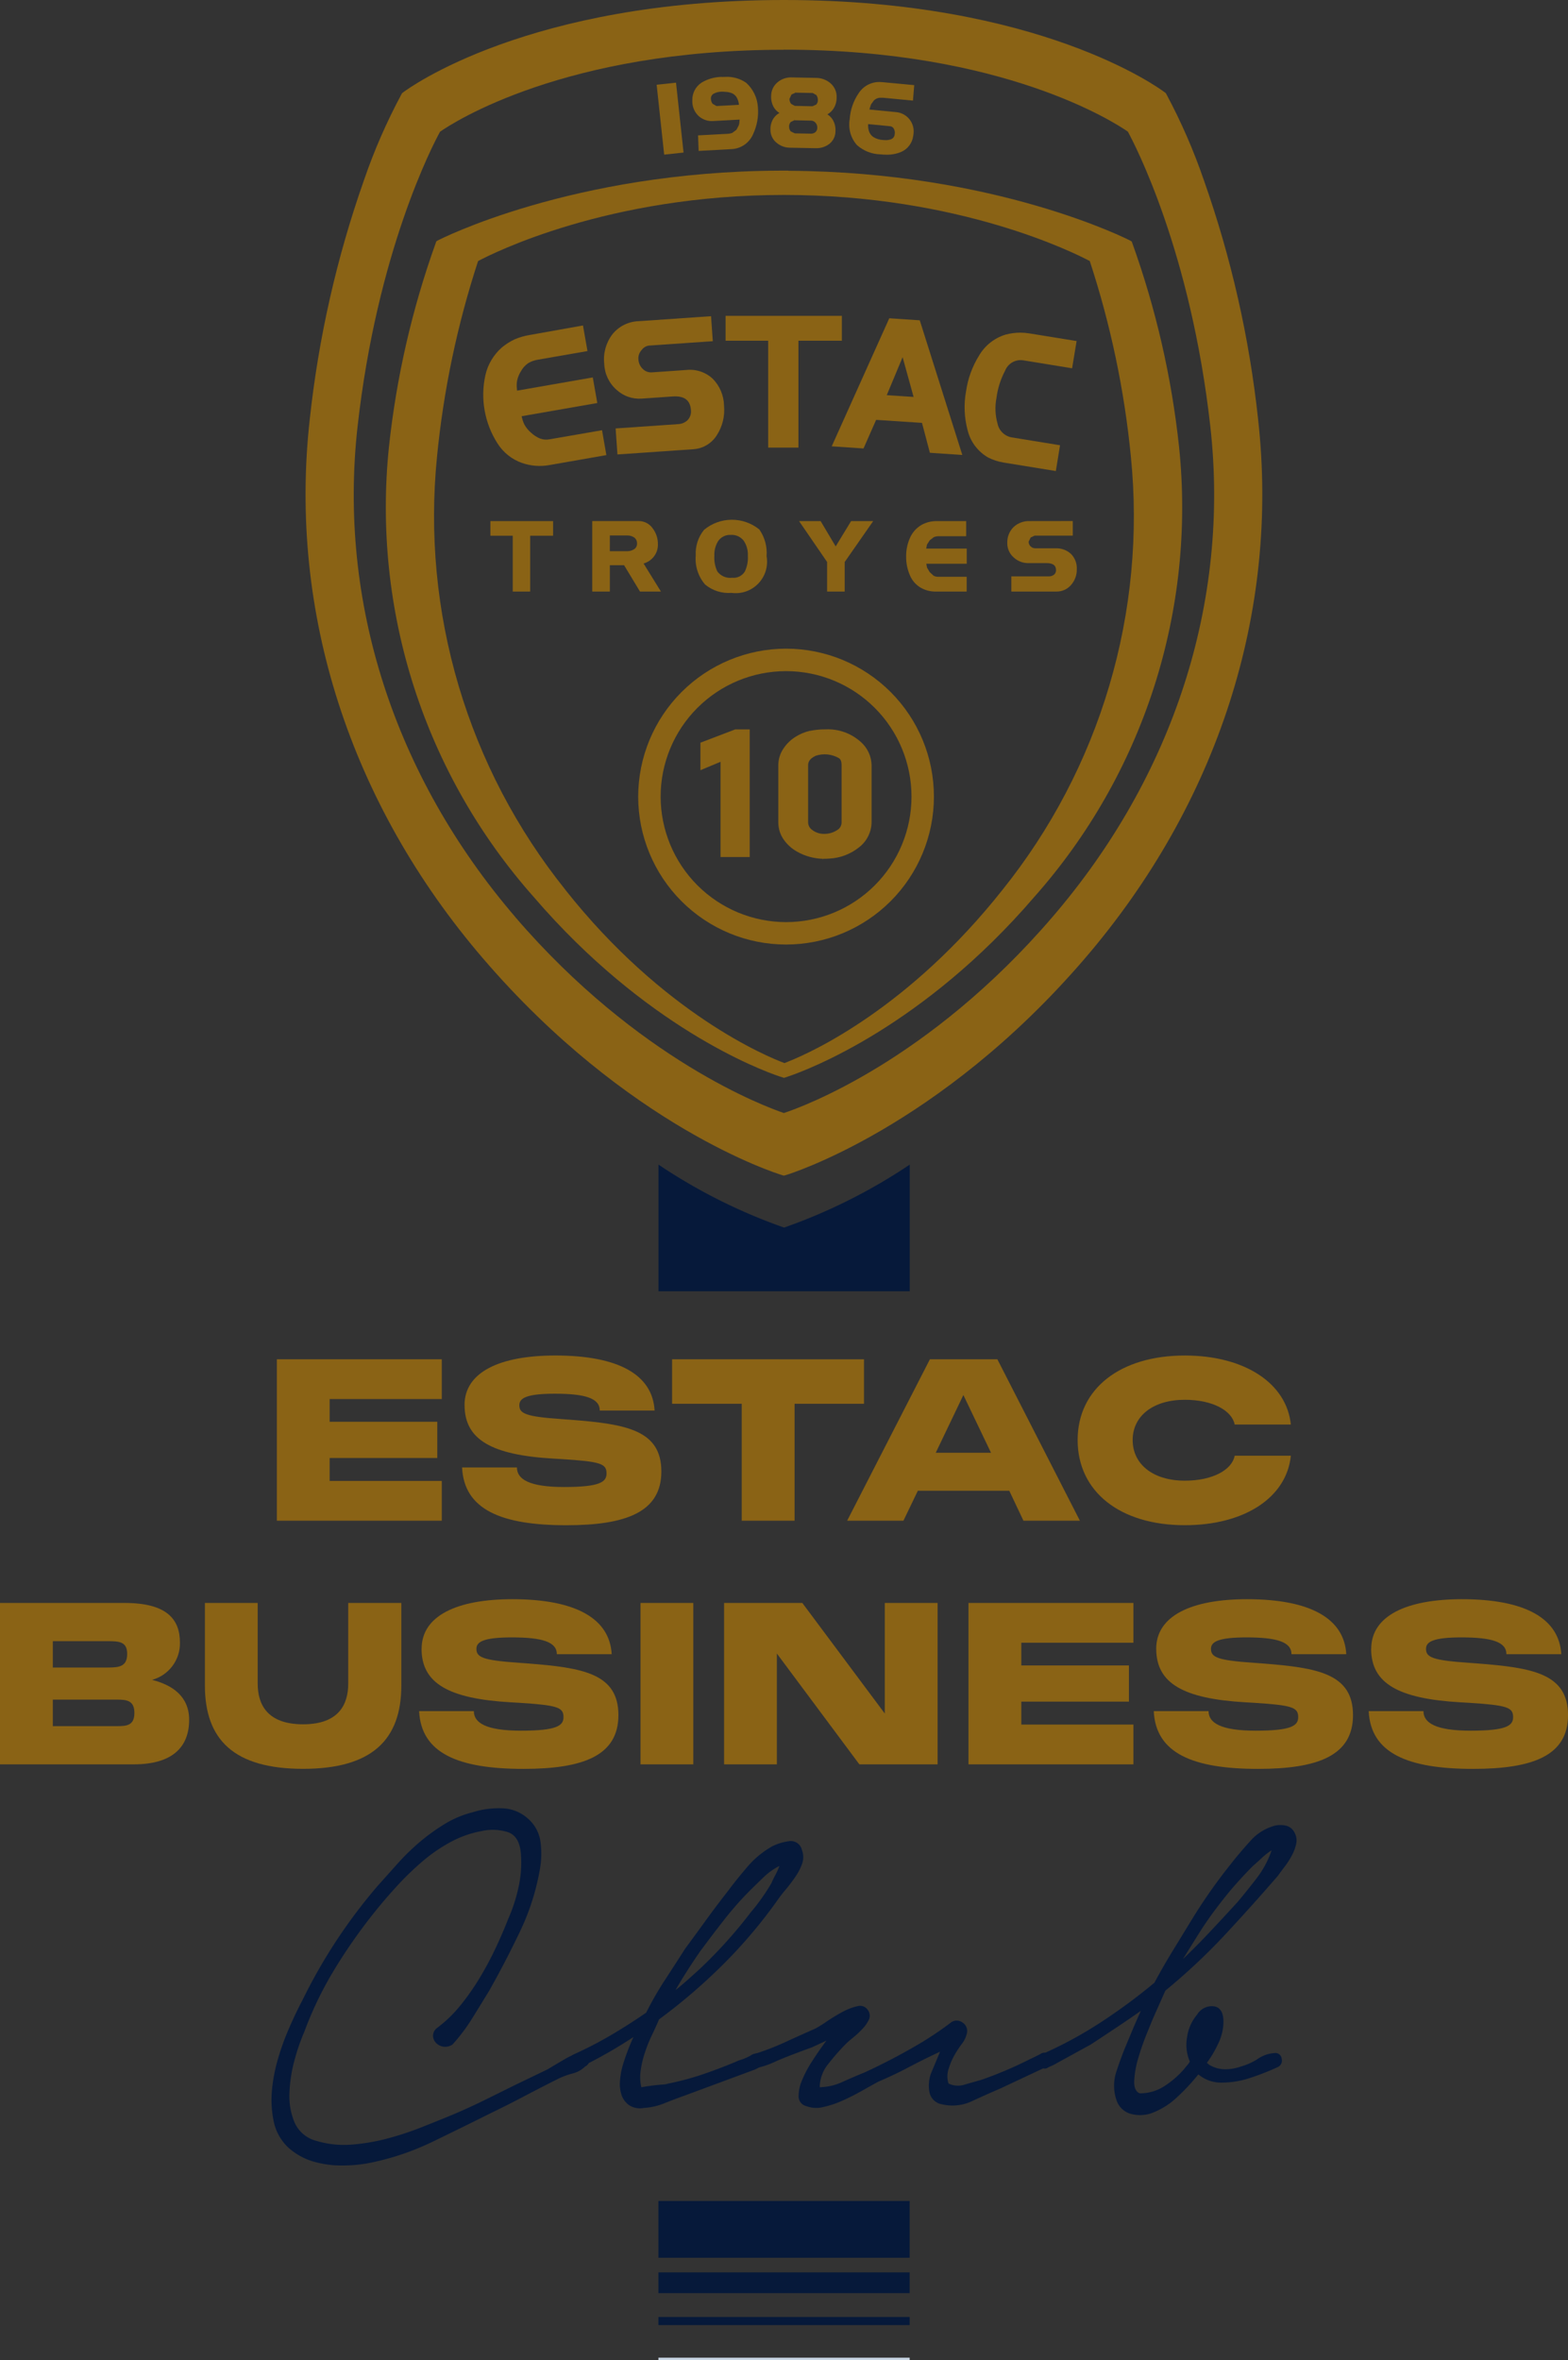 <?xml version="1.0" encoding="UTF-8"?>
<svg xmlns="http://www.w3.org/2000/svg" xmlns:xlink="http://www.w3.org/1999/xlink" width="104.219" height="156.79" viewBox="0 0 104.219 156.79">
  <rect x="0" y="0" width="104.219" height="156.79" fill="#333333" stroke="none"/>
  <defs>
    <clipPath id="clip-path">
      <path id="Tracé_40784" data-name="Tracé 40784" d="M142.308,698.342H153.27v2.644h-7.453v1.508h7.154V704.9h-7.154v1.523h7.453v2.644H142.308Z" transform="translate(-142.308 -698.342)" fill="none"></path>
    </clipPath>
    <linearGradient id="linear-gradient" x1="-1.484" y1="5.492" x2="-1.473" y2="5.492" gradientUnits="objectBoundingBox">
      <stop offset="0" stop-color="#e0b65c"></stop>
      <stop offset="0.169" stop-color="#b48b2e"></stop>
      <stop offset="0.328" stop-color="#fdf5d1"></stop>
      <stop offset="0.485" stop-color="#e0b65c"></stop>
      <stop offset="0.664" stop-color="#a08128"></stop>
      <stop offset="0.84" stop-color="#b48b2e"></stop>
      <stop offset="1" stop-color="#8a6315"></stop>
    </linearGradient>
    <clipPath id="clip-path-2">
      <path id="Tracé_40785" data-name="Tracé 40785" d="M237.691,699.679c0,2.3,1.807,3.315,5.913,3.553l.523.03c2.6.165,3,.3,3,.956,0,.568-.449.9-2.824.9-2.33,0-3.133-.523-3.133-1.3h-3.646c.135,2.807,2.612,3.839,6.93,3.839,3.957,0,6.316-.867,6.316-3.57,0-2.763-2.36-3.152-6.017-3.436l-.614-.045c-2.406-.163-2.809-.373-2.809-.924,0-.464.464-.763,2.362-.763,2.015,0,2.985.3,2.985,1.121h3.644c-.133-2.375-2.388-3.659-6.6-3.659-3.689,0-6.034,1.1-6.034,3.3" transform="translate(-237.526 -696.378)" fill="none"></path>
    </clipPath>
    <linearGradient id="linear-gradient-2" x1="-2.399" y1="4.691" x2="-2.389" y2="4.691" xlink:href="#linear-gradient"></linearGradient>
    <clipPath id="clip-path-3">
      <path id="Tracé_40786" data-name="Tracé 40786" d="M345.458,698.342V701.3h4.629v7.767H353.6V701.3h4.614v-2.956Z" transform="translate(-345.458 -698.342)" fill="none"></path>
    </clipPath>
    <linearGradient id="linear-gradient-3" x1="-3.661" y1="4.859" x2="-3.651" y2="4.859" xlink:href="#linear-gradient"></linearGradient>
    <clipPath id="clip-path-4">
      <path id="Tracé_40787" data-name="Tracé 40787" d="M443.184,700.717l1.837,3.837h-3.674Zm-2.225-2.375-5.5,10.724H439.2l.957-1.989h6.078l.941,1.989h3.752l-5.485-10.724Z" transform="translate(-435.462 -698.342)" fill="none"></path>
    </clipPath>
    <linearGradient id="linear-gradient-4" x1="-4.577" y1="4.159" x2="-4.567" y2="4.159" xlink:href="#linear-gradient"></linearGradient>
    <clipPath id="clip-path-5">
      <path id="Tracé_40788" data-name="Tracé 40788" d="M553.911,701.994c0,3.436,2.822,5.661,7.125,5.661,3.97,0,6.765-1.839,7.047-4.617h-3.733c-.18.943-1.464,1.659-3.315,1.659-2.106,0-3.466-1.089-3.466-2.7,0-1.6,1.36-2.674,3.466-2.674,1.85,0,3.134.718,3.315,1.644h3.733c-.282-2.748-3.078-4.585-7.047-4.585-4.3,0-7.125,2.21-7.125,5.616" transform="translate(-553.911 -696.378)" fill="none"></path>
    </clipPath>
    <linearGradient id="linear-gradient-5" x1="-5.556" y1="4.442" x2="-5.546" y2="4.442" xlink:href="#linear-gradient"></linearGradient>
    <clipPath id="clip-path-6">
      <path id="Tracé_40789" data-name="Tracé 40789" d="M3.512,829.95H7.781c.614,0,1.152.044,1.152.881s-.509.881-1.152.881H3.512Zm0-3.883H7.184c.761,0,1.269.044,1.269.85,0,.837-.54.9-1.269.9H3.512ZM0,823.527v10.722H8.9c2.627,0,3.672-1.208,3.672-2.956,0-1.566-1.119-2.314-2.464-2.657a2.511,2.511,0,0,0,1.852-2.479c0-1.553-.881-2.629-3.674-2.629Z" transform="translate(0 -823.527)" fill="none"></path>
    </clipPath>
    <linearGradient id="linear-gradient-6" x1="-0.014" y1="3.746" x2="-0.003" y2="3.746" xlink:href="#linear-gradient"></linearGradient>
    <clipPath id="clip-path-7">
      <path id="Tracé_40790" data-name="Tracé 40790" d="M114.8,823.527v5.362c0,1.33-.583,2.7-3,2.7s-3.017-1.36-3.017-2.7v-5.362h-3.509v5.481c0,3.6,1.926,5.54,6.527,5.54,4.585,0,6.529-1.941,6.529-5.54v-5.481Z" transform="translate(-105.267 -823.527)" fill="none"></path>
    </clipPath>
    <linearGradient id="linear-gradient-7" x1="-1.098" y1="3.619" x2="-1.088" y2="3.619" xlink:href="#linear-gradient"></linearGradient>
    <clipPath id="clip-path-8">
      <path id="Tracé_40791" data-name="Tracé 40791" d="M215.563,824.877c0,2.3,1.807,3.317,5.913,3.555l.521.03c2.6.165,3,.3,3,.957,0,.568-.449.9-2.824.9-2.329,0-3.135-.523-3.135-1.3H215.4c.136,2.807,2.614,3.837,6.932,3.837,3.956,0,6.314-.865,6.314-3.57,0-2.763-2.358-3.15-6.019-3.434l-.61-.046c-2.406-.163-2.809-.373-2.809-.926,0-.462.462-.759,2.358-.759,2.019,0,2.989.3,2.989,1.117H228.2c-.133-2.371-2.39-3.655-6.6-3.655-3.689,0-6.034,1.1-6.034,3.3" transform="translate(-215.396 -821.58)" fill="none"></path>
    </clipPath>
    <linearGradient id="linear-gradient-8" x1="-2.178" y1="3.581" x2="-2.168" y2="3.581" xlink:href="#linear-gradient"></linearGradient>
    <clipPath id="clip-path-9">
      <rect id="Rectangle_6164" data-name="Rectangle 6164" width="3.508" height="10.722" fill="none"></rect>
    </clipPath>
    <linearGradient id="linear-gradient-9" x1="-3.5" y1="9.764" x2="-3.488" y2="9.764" xlink:href="#linear-gradient"></linearGradient>
    <clipPath id="clip-path-10">
      <path id="Tracé_40792" data-name="Tracé 40792" d="M382.881,823.527v7.347l-5.481-7.347h-5.2v10.722h3.508v-7.362l5.483,7.362h5.2V823.527Z" transform="translate(-372.203 -823.527)" fill="none"></path>
    </clipPath>
    <linearGradient id="linear-gradient-10" x1="-3.936" y1="3.41" x2="-3.926" y2="3.41" xlink:href="#linear-gradient"></linearGradient>
    <clipPath id="clip-path-11">
      <path id="Tracé_40793" data-name="Tracé 40793" d="M497.813,823.527v10.722h10.963v-2.642h-7.453v-1.523h7.154v-2.405h-7.154v-1.508h7.453v-2.644Z" transform="translate(-497.813 -823.527)" fill="none"></path>
    </clipPath>
    <linearGradient id="linear-gradient-11" x1="-5.303" y1="4.17" x2="-5.293" y2="4.17" xlink:href="#linear-gradient"></linearGradient>
    <clipPath id="clip-path-12">
      <path id="Tracé_40794" data-name="Tracé 40794" d="M593.209,824.877c0,2.3,1.807,3.317,5.913,3.555l.523.03c2.6.165,3,.3,3,.957,0,.568-.447.9-2.824.9-2.33,0-3.134-.523-3.134-1.3h-3.642c.133,2.807,2.61,3.837,6.928,3.837,3.956,0,6.315-.865,6.315-3.57,0-2.763-2.358-3.15-6.015-3.434l-.614-.046c-2.405-.163-2.811-.373-2.811-.926,0-.462.466-.759,2.364-.759,2.015,0,2.987.3,2.987,1.117h3.642c-.133-2.371-2.386-3.655-6.6-3.655-3.69,0-6.034,1.1-6.034,3.3" transform="translate(-593.046 -821.58)" fill="none"></path>
    </clipPath>
    <linearGradient id="linear-gradient-12" x1="-5.971" y1="3.581" x2="-5.961" y2="3.581" xlink:href="#linear-gradient"></linearGradient>
    <clipPath id="clip-path-13">
      <path id="Tracé_40795" data-name="Tracé 40795" d="M703.663,824.877c0,2.3,1.807,3.317,5.913,3.555l.523.03c2.6.165,3,.3,3,.957,0,.568-.449.9-2.822.9-2.331,0-3.138-.523-3.138-1.3H703.5c.134,2.807,2.615,3.837,6.93,3.837,3.959,0,6.319-.865,6.319-3.57,0-2.763-2.36-3.15-6.021-3.434l-.612-.046c-2.4-.163-2.807-.373-2.807-.926,0-.462.462-.759,2.358-.759,2.017,0,2.987.3,2.987,1.117H716.3c-.136-2.371-2.39-3.655-6.6-3.655-3.688,0-6.032,1.1-6.032,3.3" transform="translate(-703.498 -821.58)" fill="none"></path>
    </clipPath>
    <linearGradient id="linear-gradient-13" x1="-7.08" y1="3.58" x2="-7.07" y2="3.58" xlink:href="#linear-gradient"></linearGradient>
    <clipPath id="clip-path-14">
      <rect id="Rectangle_6169" data-name="Rectangle 6169" width="104.219" height="156.79" fill="none"></rect>
    </clipPath>
    <clipPath id="clip-path-15">
      <path id="Tracé_40800" data-name="Tracé 40800" d="M171.031,60.933c-8.065-9.389-11.792-20.959-10.493-32.582s5-18.726,5.483-19.6c.85-.593,8.256-5.445,22.858-5.445V2.8l0,.5c14.572,0,22.008,4.854,22.858,5.445.479.881,4.186,7.979,5.483,19.6s-2.428,23.194-10.5,32.582c-8.2,9.548-16.584,12.6-17.845,13.017-1.2-.405-9.7-3.534-17.853-13.017M188.88,0c-16.987,0-24.966,5.877-25.3,6.127l-.083.061-.049.091a38.21,38.21,0,0,0-2.481,5.684,70.515,70.515,0,0,0-3.606,15.9c-1.428,12.79,2.667,25.516,11.532,35.83,9.563,11.131,19.423,14.241,19.836,14.368l.072.023.076.019.072-.019.072-.021c.1-.029,10.152-3.087,19.843-14.37,8.862-10.315,12.957-23.04,11.531-35.83a70.2,70.2,0,0,0-3.608-15.9,38.718,38.718,0,0,0-2.477-5.684l-.051-.091-.081-.061C213.849,5.877,205.869,0,188.88,0Z" transform="translate(-157.086)" fill="none"></path>
    </clipPath>
    <linearGradient id="linear-gradient-14" x1="-0.087" y1="1.726" x2="-0.086" y2="1.726" xlink:href="#linear-gradient"></linearGradient>
    <clipPath id="clip-path-16">
      <path id="Tracé_40801" data-name="Tracé 40801" d="M210.063,135.474a39.638,39.638,0,0,1-8.532-28.768,60.9,60.9,0,0,1,2.731-13c.94-.5,8.621-4.392,20.33-4.392h0c11.7,0,19.387,3.892,20.326,4.392a60.529,60.529,0,0,1,2.733,13,39.647,39.647,0,0,1-8.531,28.768c-6.184,7.815-12.6,10.76-14.222,11.406l-.271.11c-1.136-.424-8.038-3.263-14.568-11.515M224.889,87.7h-.6v0c-13.8.064-22.618,4.589-22.7,4.635l-.1.055-.038.106a58.425,58.425,0,0,0-3.114,13.559,38.974,38.974,0,0,0,9.624,29.9c7.379,8.589,14.955,11.453,16.335,11.921l.3.095.3-.1c1.385-.472,8.966-3.345,16.334-11.919a38.981,38.981,0,0,0,9.623-29.9A58.389,58.389,0,0,0,247.74,92.5L247.7,92.4l-.1-.055c-.085-.046-8.91-4.568-22.705-4.635v0Z" transform="translate(-198.101 -87.704)" fill="none"></path>
    </clipPath>
    <linearGradient id="linear-gradient-15" x1="-0.221" y1="2.028" x2="-0.219" y2="2.028" xlink:href="#linear-gradient"></linearGradient>
    <clipPath id="clip-path-17">
      <path id="Tracé_40802" data-name="Tracé 40802" d="M329.521,343.085a8.337,8.337,0,1,1,8.337,8.339,8.348,8.348,0,0,1-8.337-8.339m-1.492,0a9.828,9.828,0,1,0,9.83-9.828,9.841,9.841,0,0,0-9.83,9.828" transform="translate(-328.028 -333.257)" fill="none"></path>
    </clipPath>
    <linearGradient id="linear-gradient-16" x1="-1.572" y1="4.619" x2="-1.567" y2="4.619" xlink:href="#linear-gradient"></linearGradient>
    <clipPath id="clip-path-18">
      <path id="Tracé_40803" data-name="Tracé 40803" d="M362.33,374.736l-2.313.883v1.828l1.337-.559v6.328h1.94v-8.479Z" transform="translate(-360.017 -374.736)" fill="none"></path>
    </clipPath>
    <linearGradient id="linear-gradient-17" x1="-7.542" y1="11.952" x2="-7.52" y2="11.952" xlink:href="#linear-gradient"></linearGradient>
    <clipPath id="clip-path-19">
      <path id="Tracé_40804" data-name="Tracé 40804" d="M402.336,381.414a.618.618,0,0,1-.269-.5v-3.8c0-.169.053-.415.5-.625a1.881,1.881,0,0,1,1.553.161c.11.072.171.216.171.464v3.8a.586.586,0,0,1-.3.515,1.534,1.534,0,0,1-.868.248,1.282,1.282,0,0,1-.792-.265m-.144-6.582a3.042,3.042,0,0,0-.951.394,2.612,2.612,0,0,0-.837.828,1.971,1.971,0,0,0-.314,1.057v3.813a1.992,1.992,0,0,0,.335,1.1,2.672,2.672,0,0,0,.911.835,3.681,3.681,0,0,0,1.706.475l.013.1v-.1c.159,0,.307-.006.439-.015a3.426,3.426,0,0,0,1.966-.75,2.14,2.14,0,0,0,.83-1.646v-3.813a2.115,2.115,0,0,0-.7-1.523,3.261,3.261,0,0,0-2.345-.852,5.036,5.036,0,0,0-1.049.1" transform="translate(-400.09 -374.736)" fill="none"></path>
    </clipPath>
    <linearGradient id="linear-gradient-18" x1="-5.721" y1="10.594" x2="-5.707" y2="10.594" xlink:href="#linear-gradient"></linearGradient>
    <clipPath id="clip-path-20">
      <path id="Tracé_40805" data-name="Tracé 40805" d="M251.444,167.928a4.279,4.279,0,0,0-.989.286,3.8,3.8,0,0,0-.862.546,3.458,3.458,0,0,0-1.095,1.848,6,6,0,0,0,.807,4.521,3.167,3.167,0,0,0,1.627,1.3,3.6,3.6,0,0,0,1.786.148l3.824-.669-.288-1.653-3.47.6a1.2,1.2,0,0,1-.644-.045,1.994,1.994,0,0,1-.591-.379,1.919,1.919,0,0,1-.447-.538,2.029,2.029,0,0,1-.167-.462l-.026-.106,5.03-.877-.3-1.7-5.031.877-.011-.106a1.931,1.931,0,0,1,.008-.538,1.91,1.91,0,0,1,.267-.659,1.587,1.587,0,0,1,.466-.517,1.791,1.791,0,0,1,.661-.237l3.288-.572-.3-1.7Z" transform="translate(-248.353 -167.308)" fill="none"></path>
    </clipPath>
    <linearGradient id="linear-gradient-19" x1="-2.803" y1="11.718" x2="-2.791" y2="11.718" xlink:href="#linear-gradient"></linearGradient>
    <clipPath id="clip-path-21">
      <path id="Tracé_40806" data-name="Tracé 40806" d="M312.795,162.778a2.332,2.332,0,0,0-1.746.867,2.732,2.732,0,0,0-.545,1.968,2.412,2.412,0,0,0,.818,1.724,2.234,2.234,0,0,0,1.667.585l2.057-.142c.78-.055,1.174.241,1.221.909a.826.826,0,0,1-.233.674.967.967,0,0,1-.616.254l-4.157.286.121,1.729,5.03-.347a1.99,1.99,0,0,0,1.565-.915,3.091,3.091,0,0,0,.489-1.991,2.614,2.614,0,0,0-.754-1.78,2.232,2.232,0,0,0-1.773-.578l-2.261.157a.773.773,0,0,1-.61-.225.95.95,0,0,1-.293-.646.806.806,0,0,1,.218-.617.716.716,0,0,1,.475-.29l4.252-.293-.116-1.661Z" transform="translate(-310.493 -162.447)" fill="none"></path>
    </clipPath>
    <linearGradient id="linear-gradient-20" x1="-3.61" y1="12.007" x2="-3.598" y2="12.007" xlink:href="#linear-gradient"></linearGradient>
    <clipPath id="clip-path-22">
      <path id="Tracé_40807" data-name="Tracé 40807" d="M372.95,162.271v1.652h2.832v7.1h2.011v-7.1h2.887v-1.652Z" transform="translate(-372.95 -162.271)" fill="none"></path>
    </clipPath>
    <linearGradient id="linear-gradient-21" x1="-4.573" y1="12.584" x2="-4.561" y2="12.584" xlink:href="#linear-gradient"></linearGradient>
    <clipPath id="clip-path-23">
      <path id="Tracé_40808" data-name="Tracé 40808" d="M431.168,168.7l1.053-2.523.731,2.642Zm-3.659,3.4,2.114.142.837-1.9,3.049.2.525,1.987,2.155.144-2.828-8.945-2.026-.136Z" transform="translate(-427.509 -163.604)" fill="none"></path>
    </clipPath>
    <linearGradient id="linear-gradient-22" x1="-4.789" y1="11.887" x2="-4.777" y2="11.887" xlink:href="#linear-gradient"></linearGradient>
    <clipPath id="clip-path-24">
      <path id="Tracé_40809" data-name="Tracé 40809" d="M498.535,171.06a3.062,3.062,0,0,0-1.75,1.388,6.145,6.145,0,0,0-.864,2.369,5.9,5.9,0,0,0,.106,2.6,2.877,2.877,0,0,0,1.366,1.805,3.553,3.553,0,0,0,1.013.331l3.483.566.278-1.714-3.22-.523a1.172,1.172,0,0,1-.936-.924,3.674,3.674,0,0,1-.07-1.686,5.34,5.34,0,0,1,.572-1.814,1.114,1.114,0,0,1,1.18-.7l3.276.534.3-1.809-3.156-.511a3.776,3.776,0,0,0-.583-.047,3.863,3.863,0,0,0-.992.132" transform="translate(-495.827 -170.928)" fill="none"></path>
    </clipPath>
    <linearGradient id="linear-gradient-23" x1="-6.147" y1="12.108" x2="-6.134" y2="12.108" xlink:href="#linear-gradient"></linearGradient>
    <clipPath id="clip-path-25">
      <path id="Tracé_40810" data-name="Tracé 40810" d="M252.071,267.7v.97h1.485v3.712h1.159v-3.712h1.523v-.97Z" transform="translate(-252.071 -267.698)" fill="none"></path>
    </clipPath>
    <linearGradient id="linear-gradient-24" x1="-5.779" y1="21.057" x2="-5.756" y2="21.057" xlink:href="#linear-gradient"></linearGradient>
    <clipPath id="clip-path-26">
      <path id="Tracé_40811" data-name="Tracé 40811" d="M305.589,268.655h1.125a.817.817,0,0,1,.511.146.484.484,0,0,1,.17.4.42.42,0,0,1-.212.379.835.835,0,0,1-.443.119h-1.152Zm-1.171-.957v4.682h1.171v-1.75h.945l1.057,1.75h1.392l-1.153-1.862a1.332,1.332,0,0,0,.642-.409,1.272,1.272,0,0,0,.311-.86,1.719,1.719,0,0,0-.356-1.079,1.119,1.119,0,0,0-.92-.472Z" transform="translate(-304.418 -267.698)" fill="none"></path>
    </clipPath>
    <linearGradient id="linear-gradient-25" x1="-6.563" y1="20.586" x2="-6.541" y2="20.586" xlink:href="#linear-gradient"></linearGradient>
    <clipPath id="clip-path-27">
      <path id="Tracé_40812" data-name="Tracé 40812" d="M359.068,270.429a2.1,2.1,0,0,1-.191-1.021,1.72,1.72,0,0,1,.244-.966.952.952,0,0,1,.849-.424,1,1,0,0,1,.868.4,1.655,1.655,0,0,1,.267.994,2.12,2.12,0,0,1-.2,1.036.875.875,0,0,1-.841.418,1.063,1.063,0,0,1-1-.434m-.873-2.748a2.471,2.471,0,0,0-.551,1.7,2.614,2.614,0,0,0,.621,1.93,2.452,2.452,0,0,0,1.754.557,2.087,2.087,0,0,0,2.334-2.436,2.73,2.73,0,0,0-.481-1.776,2.892,2.892,0,0,0-3.676.023" transform="translate(-357.644 -267.01)" fill="none"></path>
    </clipPath>
    <linearGradient id="linear-gradient-26" x1="-7.477" y1="19.882" x2="-7.456" y2="19.882" xlink:href="#linear-gradient"></linearGradient>
    <clipPath id="clip-path-28">
      <path id="Tracé_40813" data-name="Tracé 40813" d="M414.156,267.7l-1.025,1.682-1-1.682h-1.434l1.864,2.716v1.966h1.17v-1.964l1.894-2.718Z" transform="translate(-410.694 -267.698)" fill="none"></path>
    </clipPath>
    <linearGradient id="linear-gradient-27" x1="-8.409" y1="20.173" x2="-8.388" y2="20.173" xlink:href="#linear-gradient"></linearGradient>
    <clipPath id="clip-path-29">
      <path id="Tracé_40814" data-name="Tracé 40814" d="M467.821,267.7a2.322,2.322,0,0,0-.551.061,2.047,2.047,0,0,0-.51.208,1.871,1.871,0,0,0-.754.879,2.962,2.962,0,0,0-.241,1.212,3.058,3.058,0,0,0,.25,1.239,1.717,1.717,0,0,0,.746.841,1.943,1.943,0,0,0,.938.242h2.091V271.4h-1.9a.587.587,0,0,1-.305-.076l-.259-.24-.174-.3-.045-.252h2.687v-1.006H467.1l.049-.261.189-.294.273-.207a.919.919,0,0,1,.345-.059h1.8V267.7Z" transform="translate(-465.766 -267.698)" fill="none"></path>
    </clipPath>
    <linearGradient id="linear-gradient-28" x1="-11.049" y1="21.231" x2="-11.025" y2="21.231" xlink:href="#linear-gradient"></linearGradient>
    <clipPath id="clip-path-30">
      <path id="Tracé_40815" data-name="Tracé 40815" d="M519.236,267.7a1.472,1.472,0,0,0-1.074.4,1.413,1.413,0,0,0-.415,1.047,1.245,1.245,0,0,0,.426.968,1.414,1.414,0,0,0,.975.377h1.206c.566,0,.632.271.632.472a.366.366,0,0,1-.148.309.546.546,0,0,1-.345.1h-2.477v1.008h2.992a1.248,1.248,0,0,0,.978-.437,1.545,1.545,0,0,0,.382-1.059,1.347,1.347,0,0,0-.382-1,1.427,1.427,0,0,0-1.042-.377h-1.33a.428.428,0,0,1-.314-.127.416.416,0,0,1-.133-.314l.135-.278.26-.123H522.1v-.97Z" transform="translate(-517.747 -267.698)" fill="none"></path>
    </clipPath>
    <linearGradient id="linear-gradient-29" x1="-11.138" y1="20.518" x2="-11.116" y2="20.518" xlink:href="#linear-gradient"></linearGradient>
    <clipPath id="clip-path-31">
      <rect id="Rectangle_6187" data-name="Rectangle 6187" width="1.295" height="4.671" transform="translate(0 0.139) rotate(-6.144)" fill="none"></rect>
    </clipPath>
    <linearGradient id="linear-gradient-30" x1="-12.902" y1="29.666" x2="-12.863" y2="29.666" xlink:href="#linear-gradient"></linearGradient>
    <clipPath id="clip-path-32">
      <path id="Tracé_40816" data-name="Tracé 40816" d="M357.2,41.246a.592.592,0,0,1-.106-.314.358.358,0,0,1,.186-.356,1.114,1.114,0,0,1,.515-.131l.114,0,.288.023a1.285,1.285,0,0,1,.3.081.693.693,0,0,1,.333.32,1.246,1.246,0,0,1,.127.449l-1.492.081Zm.621-1.784a2.669,2.669,0,0,0-1.337.373A1.357,1.357,0,0,0,355.857,41v.136a1.316,1.316,0,0,0,.421.928,1.3,1.3,0,0,0,.985.33L359,42.3l-.008.087a.921.921,0,0,1-.045.286l-.155.3-.294.218a1.42,1.42,0,0,1-.375.057l-1.885.1.038,1.032,2.171-.118a1.639,1.639,0,0,0,1.443-.981,3.5,3.5,0,0,0,.326-1.8,2.372,2.372,0,0,0-.78-1.627,2.206,2.206,0,0,0-1.387-.392q-.109,0-.223.006" transform="translate(-355.857 -39.456)" fill="none"></path>
    </clipPath>
    <linearGradient id="linear-gradient-31" x1="-7.788" y1="24.851" x2="-7.766" y2="24.851" xlink:href="#linear-gradient"></linearGradient>
    <clipPath id="clip-path-33">
      <path id="Tracé_40817" data-name="Tracé 40817" d="M397.634,43.483l-.269-.132a.489.489,0,0,1-.11-.333.421.421,0,0,1,.114-.292l.237-.112v-.1l.008.1,1.106.023a.4.4,0,0,1,.293.14.47.47,0,0,1,.118.335.379.379,0,0,1-.125.29.432.432,0,0,1-.3.1Zm0-1.826-.244-.134a.522.522,0,0,1-.11-.328l.133-.291.271-.125v-.1l.006.1,1.135.023.244.138a.571.571,0,0,1,.1.343.425.425,0,0,1-.112.29l-.25.11Zm-.241-1.892a1.369,1.369,0,0,0-.913.331,1.174,1.174,0,0,0-.417.887,1.389,1.389,0,0,0,.174.763,1.083,1.083,0,0,0,.377.381,1.128,1.128,0,0,0-.384.347,1.269,1.269,0,0,0-.212.733,1.1,1.1,0,0,0,.394.892,1.387,1.387,0,0,0,.9.337l1.685.032h.042a1.4,1.4,0,0,0,.9-.291,1.074,1.074,0,0,0,.4-.862,1.316,1.316,0,0,0-.185-.741,1.1,1.1,0,0,0-.352-.354,1.146,1.146,0,0,0,.394-.362,1.341,1.341,0,0,0,.219-.744,1.176,1.176,0,0,0-.39-.945,1.475,1.475,0,0,0-.994-.371l-1.6-.032Z" transform="translate(-396.017 -39.765)" fill="none"></path>
    </clipPath>
    <linearGradient id="linear-gradient-32" x1="-8.773" y1="25.665" x2="-8.751" y2="25.665" xlink:href="#linear-gradient"></linearGradient>
    <clipPath id="clip-path-34">
      <path id="Tracé_40818" data-name="Tracé 40818" d="M438.88,45.941a1.345,1.345,0,0,1-.659-.2.751.751,0,0,1-.288-.386,1.236,1.236,0,0,1-.055-.471l1.458.14a.316.316,0,0,1,.263.195.536.536,0,0,1,.043.341.37.37,0,0,1-.239.328.947.947,0,0,1-.361.061q-.078,0-.164-.008m-1.636-3.1a3.431,3.431,0,0,0-.589,1.716,2.055,2.055,0,0,0,.481,1.722,2.454,2.454,0,0,0,1.561.616c.136.013.271.021.394.021a2.413,2.413,0,0,0,.985-.184,1.351,1.351,0,0,0,.8-1.061l.021-.14a1.284,1.284,0,0,0-1.2-1.447l-1.725-.167.013-.081.089-.265.191-.263a.648.648,0,0,1,.371-.174,2.7,2.7,0,0,1,.466.021l1.757.168.084-1.028-2.135-.2q-.1-.009-.187-.009a1.636,1.636,0,0,0-1.381.761" transform="translate(-436.638 -42.081)" fill="none"></path>
    </clipPath>
    <linearGradient id="linear-gradient-33" x1="-9.671" y1="25.154" x2="-9.648" y2="25.154" xlink:href="#linear-gradient"></linearGradient>
  </defs>
  <g id="Groupe_25472" data-name="Groupe 25472" transform="translate(0 0.001)">
    <g id="Groupe_25403" data-name="Groupe 25403" transform="translate(18.402 90.303)">
      <g id="Groupe_25402" data-name="Groupe 25402" clip-path="url(#clip-path)">
        <rect id="Rectangle_6155" data-name="Rectangle 6155" width="12.038" height="12.245" transform="translate(-1.361 10.548) rotate(-82.648)" fill="url(#linear-gradient)"></rect>
      </g>
    </g>
    <g id="Groupe_25405" data-name="Groupe 25405" transform="translate(30.714 90.049)">
      <g id="Groupe_25404" data-name="Groupe 25404" clip-path="url(#clip-path-2)">
        <rect id="Rectangle_6156" data-name="Rectangle 6156" width="12.879" height="14.581" transform="translate(-1.431 11.092) rotate(-82.648)" fill="url(#linear-gradient-2)"></rect>
      </g>
    </g>
    <g id="Groupe_25407" data-name="Groupe 25407" transform="translate(44.671 90.303)">
      <g id="Groupe_25406" data-name="Groupe 25406" clip-path="url(#clip-path-3)">
        <rect id="Rectangle_6157" data-name="Rectangle 6157" width="12.268" height="14.022" transform="translate(-1.361 10.548) rotate(-82.648)" fill="url(#linear-gradient-3)"></rect>
      </g>
    </g>
    <g id="Groupe_25409" data-name="Groupe 25409" transform="translate(56.31 90.303)">
      <g id="Groupe_25408" data-name="Groupe 25408" clip-path="url(#clip-path-4)">
        <rect id="Rectangle_6158" data-name="Rectangle 6158" width="12.614" height="16.706" transform="matrix(0.128, -0.992, 0.992, 0.128, -1.361, 10.548)" fill="url(#linear-gradient-4)"></rect>
      </g>
    </g>
    <g id="Groupe_25411" data-name="Groupe 25411" transform="translate(71.626 90.049)">
      <g id="Groupe_25410" data-name="Groupe 25410" clip-path="url(#clip-path-5)">
        <rect id="Rectangle_6159" data-name="Rectangle 6159" width="12.998" height="15.499" transform="translate(-1.431 11.092) rotate(-82.648)" fill="url(#linear-gradient-5)"></rect>
      </g>
    </g>
    <g id="Groupe_25413" data-name="Groupe 25413" transform="translate(0 106.491)">
      <g id="Groupe_25412" data-name="Groupe 25412" clip-path="url(#clip-path-6)">
        <rect id="Rectangle_6160" data-name="Rectangle 6160" width="12.243" height="13.843" transform="translate(-1.361 10.546) rotate(-82.648)" fill="url(#linear-gradient-6)"></rect>
      </g>
    </g>
    <g id="Groupe_25415" data-name="Groupe 25415" transform="translate(13.612 106.491)">
      <g id="Groupe_25414" data-name="Groupe 25414" clip-path="url(#clip-path-7)">
        <rect id="Rectangle_6161" data-name="Rectangle 6161" width="12.601" height="14.358" transform="translate(-1.399 10.841) rotate(-82.648)" fill="url(#linear-gradient-7)"></rect>
      </g>
    </g>
    <g id="Groupe_25417" data-name="Groupe 25417" transform="translate(27.853 106.239)">
      <g id="Groupe_25416" data-name="Groupe 25416" clip-path="url(#clip-path-8)">
        <rect id="Rectangle_6162" data-name="Rectangle 6162" width="12.875" height="14.58" transform="matrix(0.128, -0.992, 0.992, 0.128, -1.431, 11.088)" fill="url(#linear-gradient-8)"></rect>
      </g>
    </g>
    <g id="Groupe_25419" data-name="Groupe 25419" transform="translate(42.573 106.491)">
      <g id="Groupe_25418" data-name="Groupe 25418" clip-path="url(#clip-path-9)">
        <rect id="Rectangle_6163" data-name="Rectangle 6163" width="11.083" height="4.851" transform="matrix(0.128, -0.992, 0.992, 0.128, -1.361, 10.546)" fill="url(#linear-gradient-9)"></rect>
      </g>
    </g>
    <g id="Groupe_25421" data-name="Groupe 25421" transform="translate(48.13 106.491)">
      <g id="Groupe_25420" data-name="Groupe 25420" clip-path="url(#clip-path-10)">
        <rect id="Rectangle_6165" data-name="Rectangle 6165" width="12.449" height="15.443" transform="translate(-1.361 10.546) rotate(-82.648)" fill="url(#linear-gradient-10)"></rect>
      </g>
    </g>
    <g id="Groupe_25423" data-name="Groupe 25423" transform="translate(64.372 106.491)">
      <g id="Groupe_25422" data-name="Groupe 25422" clip-path="url(#clip-path-11)">
        <rect id="Rectangle_6166" data-name="Rectangle 6166" width="12.037" height="12.245" transform="translate(-1.361 10.546) rotate(-82.648)" fill="url(#linear-gradient-11)"></rect>
      </g>
    </g>
    <g id="Groupe_25425" data-name="Groupe 25425" transform="translate(76.687 106.239)">
      <g id="Groupe_25424" data-name="Groupe 25424" clip-path="url(#clip-path-12)">
        <rect id="Rectangle_6167" data-name="Rectangle 6167" width="12.875" height="14.577" transform="translate(-1.431 11.088) rotate(-82.648)" fill="url(#linear-gradient-12)"></rect>
      </g>
    </g>
    <g id="Groupe_25427" data-name="Groupe 25427" transform="translate(90.97 106.239)">
      <g id="Groupe_25426" data-name="Groupe 25426" clip-path="url(#clip-path-13)">
        <rect id="Rectangle_6168" data-name="Rectangle 6168" width="12.876" height="14.582" transform="translate(-1.431 11.088) rotate(-82.648)" fill="url(#linear-gradient-13)"></rect>
      </g>
    </g>
    <g id="Groupe_25429" data-name="Groupe 25429" transform="translate(0 -0.001)">
      <g id="Groupe_25428" data-name="Groupe 25428" clip-path="url(#clip-path-14)">
        <path id="Tracé_40796" data-name="Tracé 40796" d="M150.63,943.547a8.656,8.656,0,0,0,1.5-1.462,16.05,16.05,0,0,0,1.28-1.828,21.809,21.809,0,0,0,1.053-1.968q.469-.994.833-1.93a10.956,10.956,0,0,0,.689-2.11,7.454,7.454,0,0,0,.163-2.193c-.053-.782-.33-1.271-.831-1.462a3.341,3.341,0,0,0-1.807-.08,6.958,6.958,0,0,0-2.091.752,10.784,10.784,0,0,0-1.888,1.318,19.487,19.487,0,0,0-1.686,1.646c-.527.579-1.008,1.142-1.439,1.682a35.78,35.78,0,0,0-2.659,3.8,24.009,24.009,0,0,0-2.009,4.161,13.469,13.469,0,0,0-.631,1.826,9.62,9.62,0,0,0-.345,2.193,4.545,4.545,0,0,0,.345,1.991,2.181,2.181,0,0,0,1.481,1.218,6.318,6.318,0,0,0,2.254.242,13.03,13.03,0,0,0,2.335-.384,20.1,20.1,0,0,0,2.312-.752c.761-.3,1.462-.583,2.112-.852q1.057-.446,2.093-.955t2.091-1.034l2.11-1.015.508-.3c.2-.123.421-.25.652-.384a4.076,4.076,0,0,1,.669-.326,1.632,1.632,0,0,1,.568-.121.491.491,0,0,1,.121.932,1.839,1.839,0,0,1-.852.468,5.055,5.055,0,0,0-.934.345q-1.136.571-2.254,1.157c-.742.394-1.509.778-2.292,1.157q-1.869.934-3.8,1.867a17.609,17.609,0,0,1-4.04,1.381,9.425,9.425,0,0,1-1.989.2,6.6,6.6,0,0,1-1.97-.284,4.262,4.262,0,0,1-1.625-.934,3.287,3.287,0,0,1-.955-1.786,6.879,6.879,0,0,1-.1-2.03,11.129,11.129,0,0,1,.409-2.091,16.612,16.612,0,0,1,.731-2.009c.284-.65.572-1.259.873-1.826a35.667,35.667,0,0,1,4.991-7.593c.434-.487.883-.989,1.341-1.5a15.01,15.01,0,0,1,1.481-1.443,13.064,13.064,0,0,1,1.667-1.2,6.627,6.627,0,0,1,1.845-.771,5.67,5.67,0,0,1,1.89-.265,2.657,2.657,0,0,1,1.765.672,2.46,2.46,0,0,1,.852,1.561,5.775,5.775,0,0,1-.038,1.807,15.756,15.756,0,0,1-1.341,4.18q-.974,2.034-2.03,3.9c-.379.623-.759,1.239-1.136,1.847a12.2,12.2,0,0,1-1.3,1.725.85.85,0,0,1-1.116-.123.7.7,0,0,1-.182-.487.669.669,0,0,1,.326-.527" transform="translate(-121.523 -808.862)" fill="#06193a"></path>
        <path id="Tracé_40797" data-name="Tracé 40797" d="M292.957,960.023a25.535,25.535,0,0,0,2.438-1.26c.78-.458,1.568-.96,2.352-1.5a21.843,21.843,0,0,1,1.261-2.191q.688-1.057,1.337-2.07c.462-.623.92-1.252,1.381-1.888s.934-1.265,1.422-1.888q.608-.813,1.318-1.642a6.119,6.119,0,0,1,1.644-1.364,3.411,3.411,0,0,1,1.1-.343.757.757,0,0,1,.892.589,1.3,1.3,0,0,1,.021.871,3.592,3.592,0,0,1-.428.852,9.445,9.445,0,0,1-.606.813c-.22.26-.394.483-.53.67a32.645,32.645,0,0,1-3.635,4.324,37.738,37.738,0,0,1-4.322,3.714c-.135.326-.292.671-.468,1.036a9.284,9.284,0,0,0-.466,1.157,6.468,6.468,0,0,0-.284,1.2,2.972,2.972,0,0,0,.041,1.117c.3-.057.566-.095.811-.123.216-.025.42-.047.61-.061a1.136,1.136,0,0,0,.364-.061,18.486,18.486,0,0,0,2.4-.65q1.179-.406,2.313-.894a3.455,3.455,0,0,0,.773-.324.733.733,0,0,1,.773-.042c.3.218.337.413.121.589a2.642,2.642,0,0,1-.61.386l-4.708,1.744c-.46.163-.907.333-1.341.508a4.226,4.226,0,0,1-1.341.3,1.322,1.322,0,0,1-.974-.182,1.355,1.355,0,0,1-.508-.691,2.349,2.349,0,0,1-.1-.934,5.355,5.355,0,0,1,.163-.954,14.663,14.663,0,0,1,.731-1.949,31.07,31.07,0,0,1-3.491,1.99.636.636,0,0,1-.672-.265c-.174-.229-.1-.426.225-.587m8.241-5.563a31.026,31.026,0,0,0,3.492-3.858,13.557,13.557,0,0,0,1.379-1.947c.055-.137.136-.3.244-.508a5.217,5.217,0,0,0,.286-.629,4.355,4.355,0,0,0-1.076.771q-.506.489-.833.812a21.473,21.473,0,0,0-1.746,1.968c-.542.691-1.079,1.4-1.623,2.133-.3.432-.582.86-.85,1.279s-.53.845-.775,1.278c.244-.187.494-.4.752-.629s.508-.453.75-.671" transform="translate(-254.799 -823.551)" fill="#06193a"></path>
        <path id="Tracé_40798" data-name="Tracé 40798" d="M385.622,1033.764a16.726,16.726,0,0,0,2.07-.792c.676-.311,1.354-.615,2.029-.913a7.83,7.83,0,0,0,.752-.468,11.929,11.929,0,0,1,1.036-.629,3.814,3.814,0,0,1,1-.386.62.62,0,0,1,.708.265.629.629,0,0,1,.061.627,2.387,2.387,0,0,1-.426.61,5.8,5.8,0,0,1-.61.57c-.216.176-.381.318-.487.424a15.034,15.034,0,0,0-1.178,1.341,2.48,2.48,0,0,0-.568,1.544,3.774,3.774,0,0,0,1.542-.365q.815-.366,1.424-.61a40.406,40.406,0,0,0,3.856-2.03q1.054-.647,1.907-1.3a.64.64,0,0,1,.752,0,.663.663,0,0,1,.3.731,1.778,1.778,0,0,1-.345.71,6.349,6.349,0,0,0-.466.71,4.132,4.132,0,0,0-.386.894,1.548,1.548,0,0,0-.021,1.015,1.429,1.429,0,0,0,1.1.061c.432-.123.786-.224,1.057-.3a25.535,25.535,0,0,0,3.248-1.379c.188-.083.426-.2.71-.347a.406.406,0,0,1,.629.182c.137.244.116.426-.062.549a3.115,3.115,0,0,1-.547.3l-2.68,1.258c-.566.244-1.191.521-1.867.833a3.036,3.036,0,0,1-2.029.222,1.016,1.016,0,0,1-.833-.832,2.382,2.382,0,0,1,.1-1.2l.61-1.462c-.7.324-1.39.665-2.051,1.015s-1.347.676-2.051.976c-.3.161-.648.358-1.055.587s-.833.449-1.279.65a6.592,6.592,0,0,1-1.322.447,1.861,1.861,0,0,1-1.133-.061.66.66,0,0,1-.511-.629,2.658,2.658,0,0,1,.225-1.078,7.554,7.554,0,0,1,.691-1.3q.443-.69.932-1.341l-.973.449q-1.665.605-2.4.932a5.893,5.893,0,0,1-1.136.407.379.379,0,0,1-.386-.042l-.2-.284v-.326a.429.429,0,0,1,.265-.242" transform="translate(-335.526 -897.292)" fill="#06193a"></path>
        <path id="Tracé_40799" data-name="Tracé 40799" d="M533.8,952.864a27.1,27.1,0,0,0,3.9-2.112,37.855,37.855,0,0,0,3.574-2.638c.377-.7.776-1.4,1.2-2.091s.847-1.386,1.279-2.091a35.206,35.206,0,0,1,2.561-3.653q.566-.73,1.3-1.542a3.346,3.346,0,0,1,1.665-1.057,1.7,1.7,0,0,1,.731,0,.847.847,0,0,1,.566.445,1.054,1.054,0,0,1,.123.752,2.912,2.912,0,0,1-.284.771,5.242,5.242,0,0,1-.466.733c-.178.231-.333.439-.466.629q-1.79,2.068-3.595,4A41.072,41.072,0,0,1,542,948.642l-.81,1.826c-.081.189-.224.536-.426,1.036s-.388,1.023-.547,1.563a6.6,6.6,0,0,0-.284,1.523q-.04.711.364.873a2.946,2.946,0,0,0,1.625-.468,6.039,6.039,0,0,0,1.3-1.116l.163-.2a1.6,1.6,0,0,0,.242-.324,2.834,2.834,0,0,1-.182-1.625,2.931,2.931,0,0,1,.67-1.5,1.137,1.137,0,0,1,1.114-.547q.634.1.633,1.034a3.356,3.356,0,0,1-.328,1.4,7.542,7.542,0,0,1-.771,1.32l.163.142.2.1a2.06,2.06,0,0,0,.955.184,3.068,3.068,0,0,0,.951-.184,4.04,4.04,0,0,0,1.117-.506,2.213,2.213,0,0,1,1.117-.386.418.418,0,0,1,.466.386.468.468,0,0,1-.261.547,16.66,16.66,0,0,1-1.869.731,5.976,5.976,0,0,1-1.786.3,2.382,2.382,0,0,1-1.623-.545,13.672,13.672,0,0,1-1.422,1.523,5,5,0,0,1-1.745,1.074,2.373,2.373,0,0,1-1.339.021,1.393,1.393,0,0,1-.936-.913,2.969,2.969,0,0,1,.021-1.97c.227-.691.466-1.32.71-1.888l.424-1.015c.151-.352.307-.7.466-1.055-.538.379-1.095.758-1.663,1.136s-1.123.746-1.663,1.1l-2.517,1.381a3.675,3.675,0,0,0-.386.182.33.33,0,0,1-.388-.061.464.464,0,0,1-.22-.447.452.452,0,0,1,.261-.405m13.034-10.15q.648-.77,1.28-1.6a6.353,6.353,0,0,0,.953-1.8,4.226,4.226,0,0,0-.65.506c-.216.2-.405.373-.568.51-.46.458-.9.934-1.322,1.419s-.816.991-1.2,1.5q-.608.813-1.115,1.623t-1.036,1.663q.935-.892,1.849-1.866t1.807-1.949" transform="translate(-464.544 -816.393)" fill="#06193a"></path>
      </g>
    </g>
    <g id="Groupe_25431" data-name="Groupe 25431" transform="translate(20.313 -0.001)">
      <g id="Groupe_25430" data-name="Groupe 25430" clip-path="url(#clip-path-15)">
        <rect id="Rectangle_6170" data-name="Rectangle 6170" width="88.727" height="95.996" transform="translate(-26.368 9.235) rotate(-20.113)" fill="url(#linear-gradient-14)"></rect>
      </g>
    </g>
    <g id="Groupe_25433" data-name="Groupe 25433" transform="translate(25.616 11.34)">
      <g id="Groupe_25432" data-name="Groupe 25432" clip-path="url(#clip-path-16)">
        <rect id="Rectangle_6171" data-name="Rectangle 6171" width="72.28" height="75.476" transform="translate(-20.42 7.127) rotate(-20.113)" fill="url(#linear-gradient-15)"></rect>
      </g>
    </g>
    <g id="Groupe_25435" data-name="Groupe 25435" transform="translate(42.417 43.093)">
      <g id="Groupe_25434" data-name="Groupe 25434" clip-path="url(#clip-path-17)">
        <rect id="Rectangle_6172" data-name="Rectangle 6172" width="25.217" height="25.218" transform="matrix(0.939, -0.344, 0.344, 0.939, -6.347, 2.324)" fill="url(#linear-gradient-16)"></rect>
      </g>
    </g>
    <g id="Groupe_25437" data-name="Groupe 25437" transform="translate(46.554 48.457)">
      <g id="Groupe_25436" data-name="Groupe 25436" clip-path="url(#clip-path-18)">
        <rect id="Rectangle_6173" data-name="Rectangle 6173" width="5.993" height="9.089" transform="translate(-2.738 1.003) rotate(-20.113)" fill="url(#linear-gradient-17)"></rect>
      </g>
    </g>
    <g id="Groupe_25439" data-name="Groupe 25439" transform="translate(51.736 48.457)">
      <g id="Groupe_25438" data-name="Groupe 25438" clip-path="url(#clip-path-19)">
        <rect id="Rectangle_6174" data-name="Rectangle 6174" width="8.814" height="10.301" transform="translate(-2.809 1.029) rotate(-20.113)" fill="url(#linear-gradient-18)"></rect>
      </g>
    </g>
    <g id="Groupe_25441" data-name="Groupe 25441" transform="translate(32.114 21.634)">
      <g id="Groupe_25440" data-name="Groupe 25440" clip-path="url(#clip-path-20)">
        <rect id="Rectangle_6175" data-name="Rectangle 6175" width="10.955" height="11.63" transform="matrix(0.939, -0.344, 0.344, 0.939, -3.071, 1.108)" fill="url(#linear-gradient-19)"></rect>
      </g>
    </g>
    <g id="Groupe_25443" data-name="Groupe 25443" transform="translate(40.15 21.006)">
      <g id="Groupe_25442" data-name="Groupe 25442" clip-path="url(#clip-path-21)">
        <rect id="Rectangle_6176" data-name="Rectangle 6176" width="10.739" height="11.401" transform="translate(-3.013 1.086) rotate(-20.113)" fill="url(#linear-gradient-20)"></rect>
      </g>
    </g>
    <g id="Groupe_25445" data-name="Groupe 25445" transform="translate(48.226 20.983)">
      <g id="Groupe_25444" data-name="Groupe 25444" clip-path="url(#clip-path-22)">
        <rect id="Rectangle_6177" data-name="Rectangle 6177" width="10.268" height="10.876" transform="translate(-2.826 1.035) rotate(-20.113)" fill="url(#linear-gradient-21)"></rect>
      </g>
    </g>
    <g id="Groupe_25447" data-name="Groupe 25447" transform="translate(55.281 21.155)">
      <g id="Groupe_25446" data-name="Groupe 25446" clip-path="url(#clip-path-23)">
        <rect id="Rectangle_6178" data-name="Rectangle 6178" width="11.274" height="11.513" transform="translate(-2.932 1.074) rotate(-20.113)" fill="url(#linear-gradient-22)"></rect>
      </g>
    </g>
    <g id="Groupe_25449" data-name="Groupe 25449" transform="translate(64.116 22.102)">
      <g id="Groupe_25448" data-name="Groupe 25448" clip-path="url(#clip-path-24)">
        <rect id="Rectangle_6179" data-name="Rectangle 6179" width="10.201" height="11.207" transform="translate(-3.027 1.087) rotate(-20.113)" fill="url(#linear-gradient-23)"></rect>
      </g>
    </g>
    <g id="Groupe_25451" data-name="Groupe 25451" transform="translate(32.595 34.616)">
      <g id="Groupe_25450" data-name="Groupe 25450" clip-path="url(#clip-path-25)">
        <rect id="Rectangle_6180" data-name="Rectangle 6180" width="5.523" height="5.829" transform="translate(-1.512 0.554) rotate(-20.113)" fill="url(#linear-gradient-24)"></rect>
      </g>
    </g>
    <g id="Groupe_25453" data-name="Groupe 25453" transform="translate(39.364 34.616)">
      <g id="Groupe_25452" data-name="Groupe 25452" clip-path="url(#clip-path-26)">
        <rect id="Rectangle_6181" data-name="Rectangle 6181" width="5.896" height="5.966" transform="translate(-1.512 0.554) rotate(-20.113)" fill="url(#linear-gradient-25)"></rect>
      </g>
    </g>
    <g id="Groupe_25455" data-name="Groupe 25455" transform="translate(46.247 34.527)">
      <g id="Groupe_25454" data-name="Groupe 25454" clip-path="url(#clip-path-27)">
        <rect id="Rectangle_6182" data-name="Rectangle 6182" width="6.093" height="6.183" transform="translate(-1.569 0.575) rotate(-20.113)" fill="url(#linear-gradient-26)"></rect>
      </g>
    </g>
    <g id="Groupe_25457" data-name="Groupe 25457" transform="translate(53.107 34.616)">
      <g id="Groupe_25456" data-name="Groupe 25456" clip-path="url(#clip-path-28)">
        <rect id="Rectangle_6183" data-name="Rectangle 6183" width="6.238" height="6.091" transform="matrix(0.939, -0.344, 0.344, 0.939, -1.512, 0.554)" fill="url(#linear-gradient-27)"></rect>
      </g>
    </g>
    <g id="Groupe_25459" data-name="Groupe 25459" transform="translate(60.228 34.616)">
      <g id="Groupe_25458" data-name="Groupe 25458" clip-path="url(#clip-path-29)">
        <rect id="Rectangle_6184" data-name="Rectangle 6184" width="5.389" height="5.78" transform="matrix(0.939, -0.344, 0.344, 0.939, -1.512, 0.554)" fill="url(#linear-gradient-28)"></rect>
      </g>
    </g>
    <g id="Groupe_25461" data-name="Groupe 25461" transform="translate(66.95 34.616)">
      <g id="Groupe_25460" data-name="Groupe 25460" clip-path="url(#clip-path-30)">
        <rect id="Rectangle_6185" data-name="Rectangle 6185" width="5.951" height="5.986" transform="translate(-1.512 0.554) rotate(-20.113)" fill="url(#linear-gradient-29)"></rect>
      </g>
    </g>
    <g id="Groupe_25463" data-name="Groupe 25463" transform="translate(43.645 5.49)">
      <g id="Groupe_25462" data-name="Groupe 25462" transform="translate(0 0)" clip-path="url(#clip-path-31)">
        <rect id="Rectangle_6186" data-name="Rectangle 6186" width="3.323" height="5.106" transform="matrix(0.939, -0.344, 0.344, 0.939, -1.544, 0.566)" fill="url(#linear-gradient-30)"></rect>
      </g>
    </g>
    <g id="Groupe_25465" data-name="Groupe 25465" transform="translate(46.016 5.101)">
      <g id="Groupe_25464" data-name="Groupe 25464" clip-path="url(#clip-path-32)">
        <rect id="Rectangle_6188" data-name="Rectangle 6188" width="5.817" height="6.128" transform="matrix(0.939, -0.344, 0.344, 0.939, -1.588, 0.581)" fill="url(#linear-gradient-31)"></rect>
      </g>
    </g>
    <g id="Groupe_25467" data-name="Groupe 25467" transform="translate(51.209 5.141)">
      <g id="Groupe_25466" data-name="Groupe 25466" clip-path="url(#clip-path-33)">
        <rect id="Rectangle_6189" data-name="Rectangle 6189" width="5.759" height="5.933" transform="translate(-1.526 0.556) rotate(-20.113)" fill="url(#linear-gradient-32)"></rect>
      </g>
    </g>
    <g id="Groupe_25469" data-name="Groupe 25469" transform="translate(56.462 5.441)">
      <g id="Groupe_25468" data-name="Groupe 25468" clip-path="url(#clip-path-34)">
        <rect id="Rectangle_6190" data-name="Rectangle 6190" width="5.76" height="6.041" transform="translate(-1.617 0.572) rotate(-20.113)" fill="url(#linear-gradient-33)"></rect>
      </g>
    </g>
    <g id="Groupe_25471" data-name="Groupe 25471" transform="translate(0 -0.001)">
      <g id="Groupe_25470" data-name="Groupe 25470" clip-path="url(#clip-path-14)">
        <path id="Tracé_40819" data-name="Tracé 40819" d="M338.428,1130.8v3.771h16.7V1130.8h-16.7Z" transform="translate(-294.666 -984.576)" fill="#06193a"></path>
        <path id="Tracé_40820" data-name="Tracé 40820" d="M338.428,1167.462v1.379h16.7v-1.379h-16.7Z" transform="translate(-294.666 -1016.496)" fill="#06193a"></path>
        <path id="Tracé_40821" data-name="Tracé 40821" d="M338.428,1190.384v.538h16.7v-.538h-16.7Z" transform="translate(-294.666 -1036.454)" fill="#06193a"></path>
        <path id="Tracé_40822" data-name="Tracé 40822" d="M338.428,1211.285v.157h16.7v-.157h-16.7Z" transform="translate(-294.666 -1054.652)" fill="#c7d4e3"></path>
        <path id="Tracé_40823" data-name="Tracé 40823" d="M346.777,602.515h0a36.778,36.778,0,0,1-8.345-4.182v8.413h16.7v-8.413a36.9,36.9,0,0,1-8.347,4.182" transform="translate(-294.665 -520.962)" fill="#06193a"></path>
      </g>
    </g>
  </g>
</svg>
